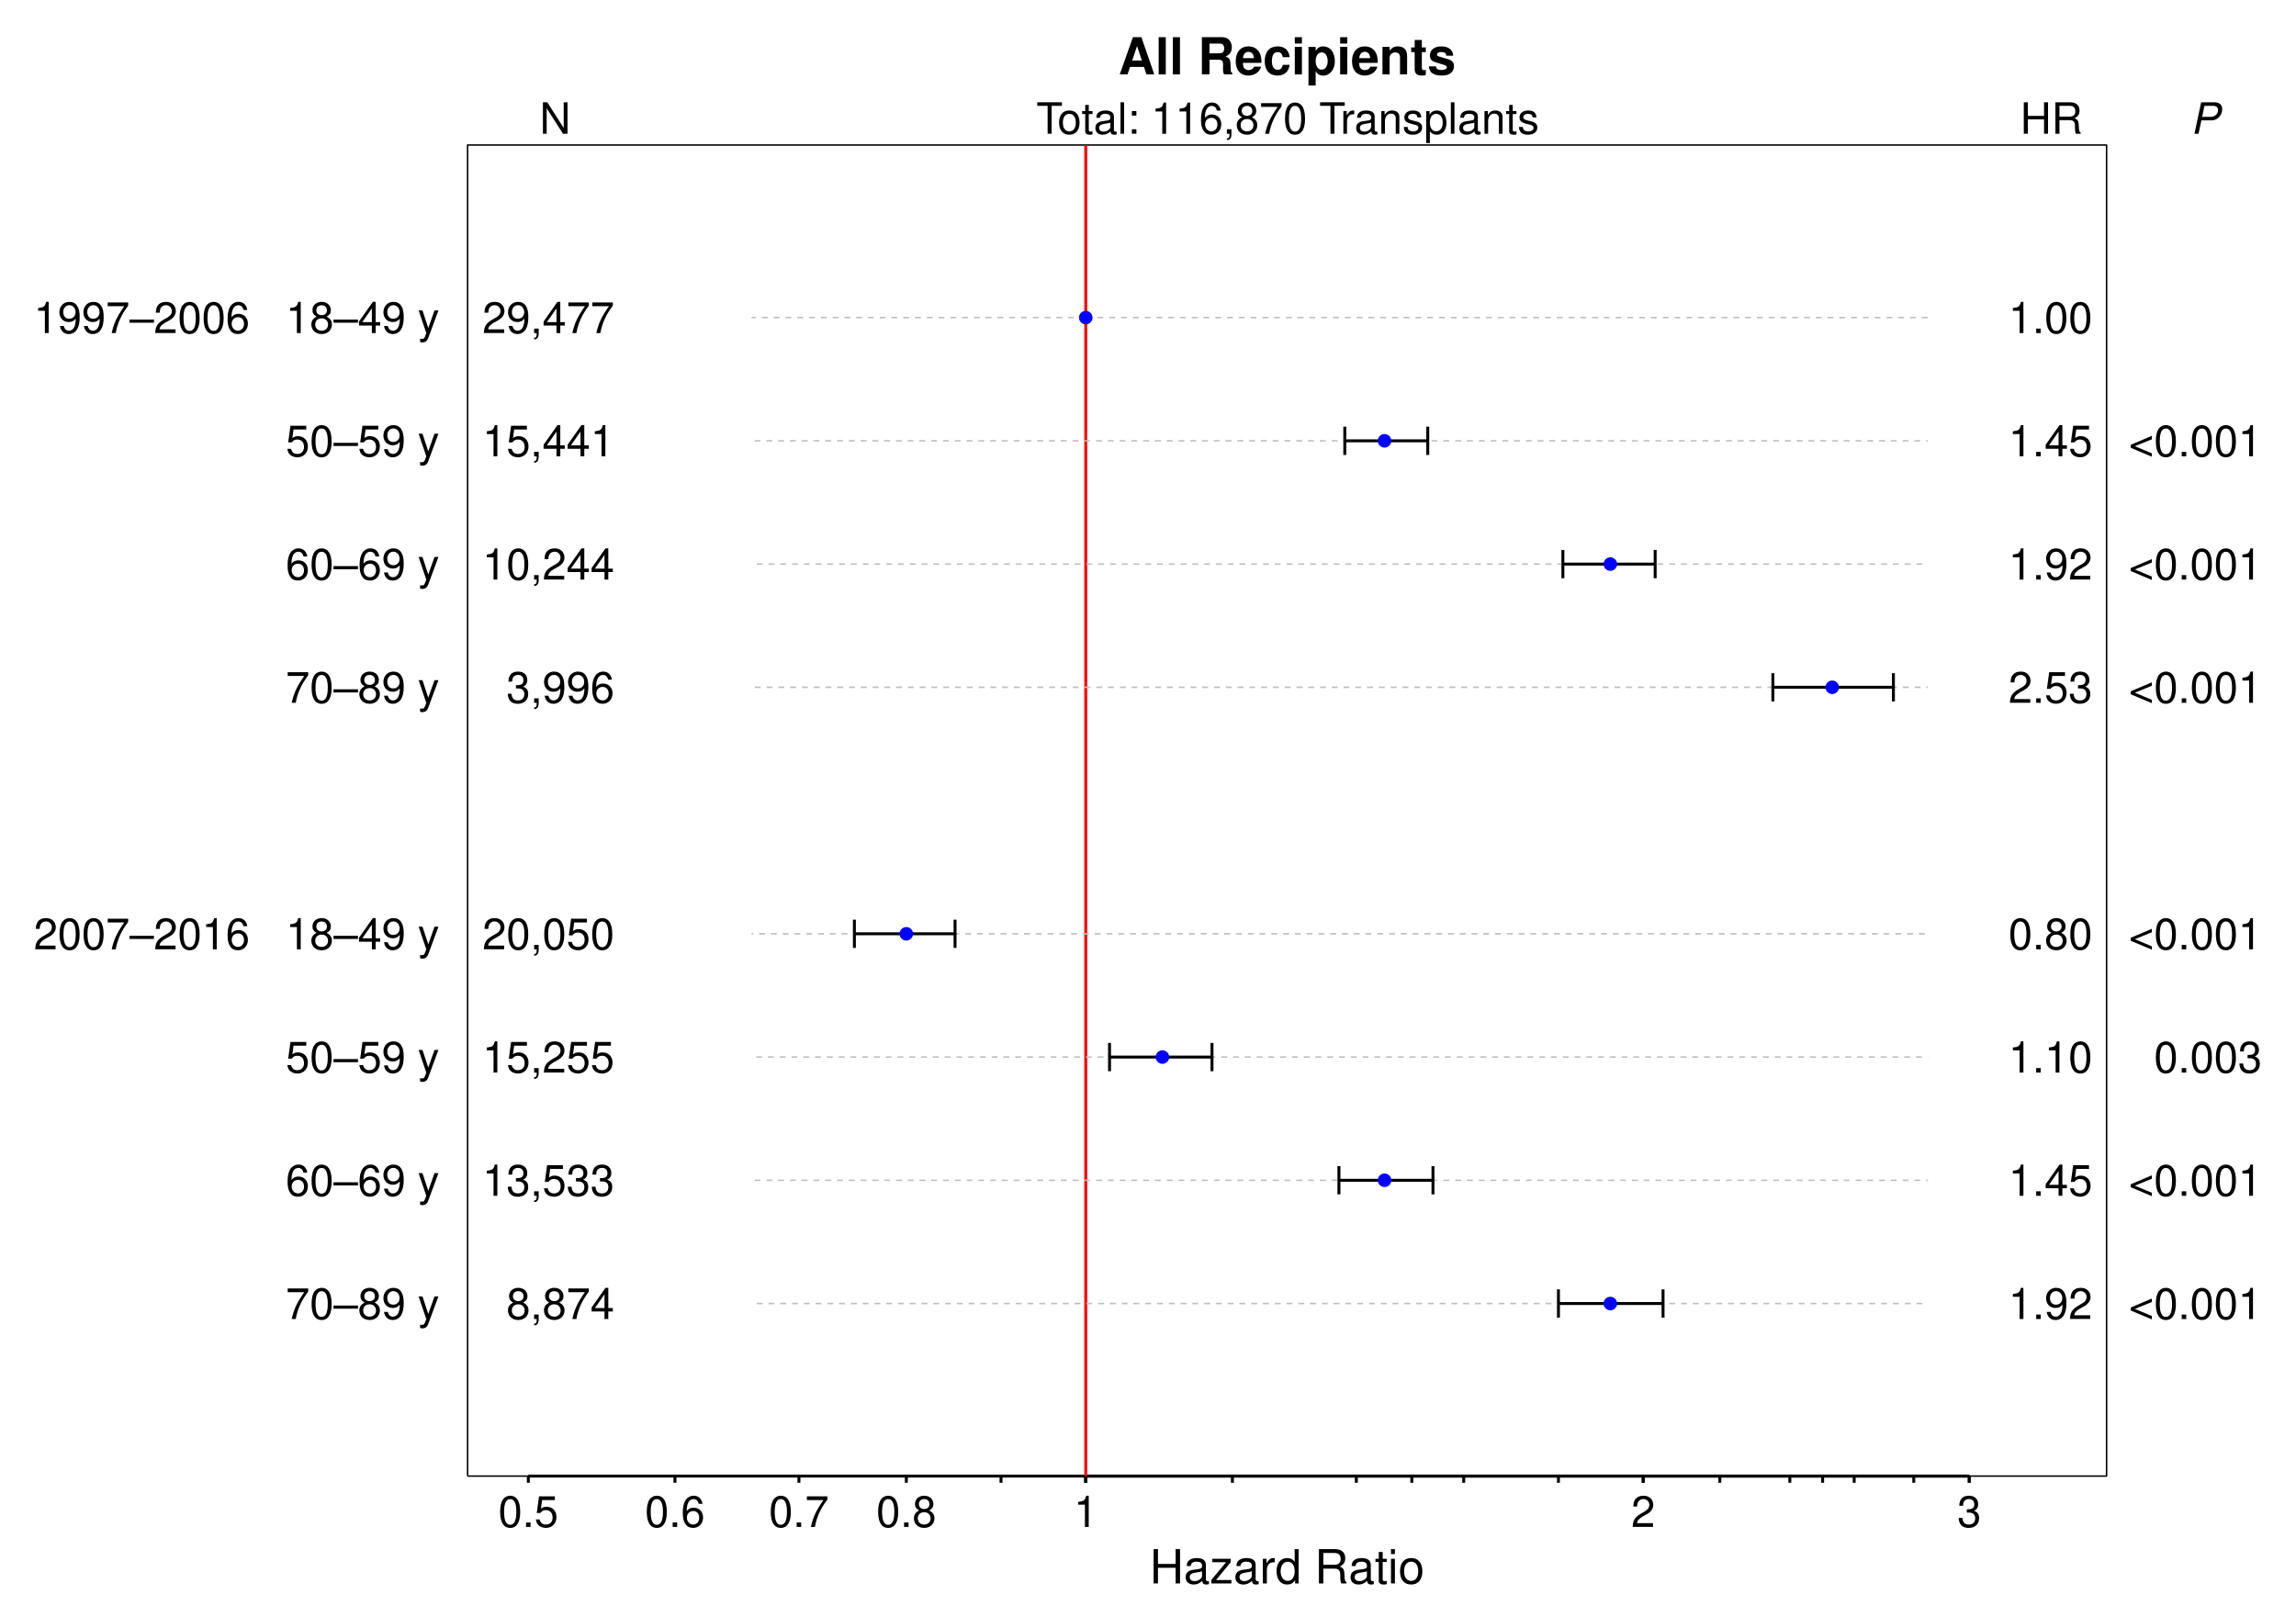 <?xml version="1.0" encoding="UTF-8"?>
<svg xmlns="http://www.w3.org/2000/svg" xmlns:xlink="http://www.w3.org/1999/xlink" width="585pt" height="412pt" viewBox="0 0 585 412" version="1.2">
<defs>
<g>
<symbol overflow="visible" id="glyph0-0">
<path style="stroke:none;" d=""/>
</symbol>
<symbol overflow="visible" id="glyph0-1">
<path style="stroke:none;" d="M 6.516 -1.906 L 7.141 0 L 9.141 0 L 5.859 -9.484 L 3.703 -9.484 L 0.344 0 L 2.328 0 L 2.969 -1.906 Z M 5.984 -3.531 L 3.516 -3.531 L 4.75 -7.234 Z M 5.984 -3.531 "/>
</symbol>
<symbol overflow="visible" id="glyph0-2">
<path style="stroke:none;" d="M 2.688 -9.484 L 0.875 -9.484 L 0.875 0 L 2.688 0 Z M 2.688 -9.484 "/>
</symbol>
<symbol overflow="visible" id="glyph0-3">
<path style="stroke:none;" d=""/>
</symbol>
<symbol overflow="visible" id="glyph0-4">
<path style="stroke:none;" d="M 2.984 -3.75 L 5.219 -3.75 C 6.078 -3.75 6.438 -3.422 6.438 -2.641 L 6.438 -2.25 C 6.422 -2 6.422 -1.766 6.422 -1.625 C 6.422 -0.734 6.469 -0.453 6.703 0 L 8.797 0 L 8.797 -0.344 C 8.5 -0.516 8.391 -0.719 8.391 -1.125 C 8.328 -3.922 8.281 -4.062 7.078 -4.578 C 8.141 -4.984 8.672 -5.766 8.672 -6.922 C 8.672 -7.672 8.406 -8.359 7.953 -8.828 C 7.531 -9.266 6.922 -9.484 6.125 -9.484 L 1.047 -9.484 L 1.047 0 L 2.984 0 Z M 2.984 -5.375 L 2.984 -7.859 L 5.344 -7.859 C 5.906 -7.859 6.125 -7.797 6.375 -7.609 C 6.609 -7.406 6.719 -7.078 6.719 -6.641 C 6.719 -6.188 6.609 -5.828 6.375 -5.625 C 6.156 -5.453 5.906 -5.375 5.344 -5.375 Z M 2.984 -5.375 "/>
</symbol>
<symbol overflow="visible" id="glyph0-5">
<path style="stroke:none;" d="M 6.812 -2.938 C 6.828 -3.094 6.828 -3.156 6.828 -3.25 C 6.828 -3.953 6.719 -4.609 6.547 -5.094 C 6.078 -6.375 4.953 -7.141 3.531 -7.141 C 1.516 -7.141 0.281 -5.688 0.281 -3.328 C 0.281 -1.078 1.516 0.297 3.5 0.297 C 5.062 0.297 6.344 -0.578 6.75 -1.969 L 4.953 -1.969 C 4.734 -1.422 4.219 -1.094 3.562 -1.094 C 3.047 -1.094 2.625 -1.312 2.359 -1.703 C 2.203 -1.969 2.125 -2.281 2.109 -2.938 Z M 2.125 -4.141 C 2.25 -5.219 2.703 -5.75 3.516 -5.75 C 4.344 -5.75 4.844 -5.188 4.922 -4.141 Z M 2.125 -4.141 "/>
</symbol>
<symbol overflow="visible" id="glyph0-6">
<path style="stroke:none;" d="M 6.781 -4.391 C 6.656 -6.109 5.531 -7.141 3.75 -7.141 C 1.656 -7.141 0.438 -5.766 0.438 -3.359 C 0.438 -1.047 1.656 0.297 3.734 0.297 C 5.438 0.297 6.609 -0.75 6.781 -2.438 L 5.047 -2.438 C 4.828 -1.516 4.453 -1.172 3.734 -1.172 C 2.812 -1.172 2.266 -1.984 2.266 -3.359 C 2.266 -4.047 2.391 -4.656 2.609 -5.062 C 2.828 -5.453 3.219 -5.672 3.75 -5.672 C 4.484 -5.672 4.844 -5.312 5.047 -4.391 Z M 6.781 -4.391 "/>
</symbol>
<symbol overflow="visible" id="glyph0-7">
<path style="stroke:none;" d="M 2.688 -7.016 L 0.875 -7.016 L 0.875 0 L 2.688 0 Z M 2.688 -9.484 L 0.875 -9.484 L 0.875 -7.859 L 2.688 -7.859 Z M 2.688 -9.484 "/>
</symbol>
<symbol overflow="visible" id="glyph0-8">
<path style="stroke:none;" d="M 2.578 -7.016 L 0.75 -7.016 L 0.75 2.828 L 2.578 2.828 L 2.578 -0.828 C 3.016 -0.047 3.641 0.312 4.531 0.312 C 6.219 0.312 7.469 -1.281 7.469 -3.406 C 7.469 -4.391 7.172 -5.375 6.703 -6.031 C 6.234 -6.688 5.375 -7.141 4.531 -7.141 C 3.641 -7.141 3.016 -6.766 2.578 -5.984 Z M 4.109 -5.609 C 5.031 -5.609 5.641 -4.734 5.641 -3.375 C 5.641 -2.094 5.016 -1.203 4.109 -1.203 C 3.188 -1.203 2.578 -2.094 2.578 -3.406 C 2.578 -4.734 3.188 -5.609 4.109 -5.609 Z M 4.109 -5.609 "/>
</symbol>
<symbol overflow="visible" id="glyph0-9">
<path style="stroke:none;" d="M 0.812 -7.016 L 0.812 0 L 2.641 0 L 2.641 -4.219 C 2.641 -5.047 3.219 -5.594 4.109 -5.594 C 4.891 -5.594 5.281 -5.156 5.281 -4.328 L 5.281 0 L 7.094 0 L 7.094 -4.703 C 7.094 -6.266 6.25 -7.141 4.75 -7.141 C 3.797 -7.141 3.156 -6.797 2.641 -6 L 2.641 -7.016 Z M 0.812 -7.016 "/>
</symbol>
<symbol overflow="visible" id="glyph0-10">
<path style="stroke:none;" d="M 3.906 -6.875 L 2.906 -6.875 L 2.906 -8.766 L 1.078 -8.766 L 1.078 -6.875 L 0.188 -6.875 L 0.188 -5.672 L 1.078 -5.672 L 1.078 -1.359 C 1.078 -0.25 1.656 0.297 2.859 0.297 C 3.281 0.297 3.578 0.266 3.906 0.156 L 3.906 -1.125 C 3.734 -1.094 3.641 -1.078 3.5 -1.078 C 3.016 -1.078 2.906 -1.219 2.906 -1.844 L 2.906 -5.672 L 3.906 -5.672 Z M 3.906 -6.875 "/>
</symbol>
<symbol overflow="visible" id="glyph0-11">
<path style="stroke:none;" d="M 6.562 -4.766 C 6.531 -6.234 5.391 -7.141 3.516 -7.141 C 1.734 -7.141 0.625 -6.234 0.625 -4.797 C 0.625 -4.328 0.766 -3.922 1.016 -3.656 C 1.266 -3.406 1.484 -3.281 2.156 -3.062 L 4.328 -2.391 C 4.781 -2.25 4.938 -2.109 4.938 -1.812 C 4.938 -1.391 4.438 -1.125 3.594 -1.125 C 3.109 -1.125 2.75 -1.203 2.516 -1.375 C 2.312 -1.516 2.234 -1.656 2.156 -2.047 L 0.375 -2.047 C 0.422 -0.5 1.562 0.297 3.688 0.297 C 4.672 0.297 5.406 0.094 5.922 -0.328 C 6.453 -0.734 6.766 -1.391 6.766 -2.078 C 6.766 -2.984 6.312 -3.578 5.375 -3.844 L 3.078 -4.516 C 2.578 -4.672 2.438 -4.766 2.438 -5.062 C 2.438 -5.453 2.859 -5.703 3.5 -5.703 C 4.375 -5.703 4.797 -5.391 4.812 -4.766 Z M 6.562 -4.766 "/>
</symbol>
<symbol overflow="visible" id="glyph1-0">
<path style="stroke:none;" d=""/>
</symbol>
<symbol overflow="visible" id="glyph1-1">
<path style="stroke:none;" d=""/>
</symbol>
<symbol overflow="visible" id="glyph1-2">
<path style="stroke:none;" d="M 7.109 -8.016 L 6.141 -8.016 L 6.141 -1.469 L 1.953 -8.016 L 0.844 -8.016 L 0.844 0 L 1.797 0 L 1.797 -6.5 L 5.953 0 L 7.109 0 Z M 7.109 -8.016 "/>
</symbol>
<symbol overflow="visible" id="glyph1-3">
<path style="stroke:none;" d="M 3.891 -7.109 L 6.516 -7.109 L 6.516 -8.016 L 0.234 -8.016 L 0.234 -7.109 L 2.875 -7.109 L 2.875 0 L 3.891 0 Z M 3.891 -7.109 "/>
</symbol>
<symbol overflow="visible" id="glyph1-4">
<path style="stroke:none;" d="M 2.984 -5.922 C 1.359 -5.922 0.391 -4.781 0.391 -2.844 C 0.391 -0.891 1.359 0.25 3 0.25 C 4.625 0.25 5.609 -0.906 5.609 -2.797 C 5.609 -4.797 4.656 -5.922 2.984 -5.922 Z M 3 -5.078 C 4.031 -5.078 4.656 -4.234 4.656 -2.812 C 4.656 -1.438 4.016 -0.594 3 -0.594 C 1.984 -0.594 1.359 -1.438 1.359 -2.844 C 1.359 -4.234 1.984 -5.078 3 -5.078 Z M 3 -5.078 "/>
</symbol>
<symbol overflow="visible" id="glyph1-5">
<path style="stroke:none;" d="M 2.797 -5.766 L 1.844 -5.766 L 1.844 -7.344 L 0.938 -7.344 L 0.938 -5.766 L 0.156 -5.766 L 0.156 -5.016 L 0.938 -5.016 L 0.938 -0.656 C 0.938 -0.062 1.328 0.25 2.047 0.25 C 2.281 0.25 2.484 0.234 2.797 0.172 L 2.797 -0.594 C 2.656 -0.562 2.547 -0.547 2.359 -0.547 C 1.953 -0.547 1.844 -0.656 1.844 -1.062 L 1.844 -5.016 L 2.797 -5.016 Z M 2.797 -5.766 "/>
</symbol>
<symbol overflow="visible" id="glyph1-6">
<path style="stroke:none;" d="M 5.891 -0.531 C 5.781 -0.516 5.734 -0.516 5.688 -0.516 C 5.375 -0.516 5.188 -0.688 5.188 -0.969 L 5.188 -4.359 C 5.188 -5.375 4.438 -5.922 3.031 -5.922 C 2.172 -5.922 1.5 -5.688 1.109 -5.266 C 0.844 -4.969 0.734 -4.625 0.719 -4.062 L 1.641 -4.062 C 1.719 -4.766 2.141 -5.078 2.984 -5.078 C 3.828 -5.078 4.281 -4.781 4.281 -4.219 L 4.281 -3.984 C 4.266 -3.594 4.062 -3.438 3.328 -3.344 C 2.031 -3.172 1.828 -3.141 1.469 -2.984 C 0.797 -2.703 0.469 -2.203 0.469 -1.453 C 0.469 -0.406 1.188 0.25 2.359 0.25 C 3.078 0.25 3.656 0 4.312 -0.594 C 4.375 0 4.656 0.25 5.266 0.25 C 5.453 0.25 5.578 0.234 5.891 0.156 Z M 4.281 -1.812 C 4.281 -1.5 4.188 -1.312 3.922 -1.062 C 3.547 -0.719 3.094 -0.547 2.547 -0.547 C 1.844 -0.547 1.422 -0.891 1.422 -1.469 C 1.422 -2.078 1.812 -2.391 2.812 -2.531 C 3.781 -2.656 3.969 -2.703 4.281 -2.844 Z M 4.281 -1.812 "/>
</symbol>
<symbol overflow="visible" id="glyph1-7">
<path style="stroke:none;" d="M 1.672 -8.016 L 0.75 -8.016 L 0.75 0 L 1.672 0 Z M 1.672 -8.016 "/>
</symbol>
<symbol overflow="visible" id="glyph1-8">
<path style="stroke:none;" d="M 2.359 -1.141 L 1.203 -1.141 L 1.203 0 L 2.359 0 Z M 2.359 -5.766 L 1.203 -5.766 L 1.203 -4.625 L 2.359 -4.625 Z M 2.359 -5.766 "/>
</symbol>
<symbol overflow="visible" id="glyph1-9">
<path style="stroke:none;" d="M 2.844 -5.672 L 2.844 0 L 3.812 0 L 3.812 -7.953 L 3.172 -7.953 C 2.844 -6.734 2.625 -6.562 1.125 -6.375 L 1.125 -5.672 Z M 2.844 -5.672 "/>
</symbol>
<symbol overflow="visible" id="glyph1-10">
<path style="stroke:none;" d="M 5.484 -5.891 C 5.297 -7.188 4.453 -7.953 3.266 -7.953 C 2.406 -7.953 1.641 -7.531 1.172 -6.812 C 0.688 -6.031 0.469 -5.078 0.469 -3.625 C 0.469 -2.281 0.656 -1.438 1.141 -0.734 C 1.547 -0.094 2.234 0.25 3.094 0.25 C 4.578 0.25 5.641 -0.859 5.641 -2.406 C 5.641 -3.875 4.656 -4.906 3.25 -4.906 C 2.484 -4.906 1.875 -4.625 1.469 -4.031 C 1.469 -6 2.094 -7.094 3.203 -7.094 C 3.891 -7.094 4.359 -6.656 4.516 -5.891 Z M 3.141 -4.047 C 4.062 -4.047 4.656 -3.391 4.656 -2.328 C 4.656 -1.328 4 -0.609 3.109 -0.609 C 2.203 -0.609 1.516 -1.359 1.516 -2.375 C 1.516 -3.359 2.172 -4.047 3.141 -4.047 Z M 3.141 -4.047 "/>
</symbol>
<symbol overflow="visible" id="glyph1-11">
<path style="stroke:none;" d="M 0.953 -1.141 L 0.953 0 L 1.609 0 L 1.609 0.203 C 1.609 0.953 1.469 1.172 0.953 1.203 L 0.953 1.609 C 1.688 1.641 2.109 1.109 2.109 0.172 L 2.109 -1.141 Z M 0.953 -1.141 "/>
</symbol>
<symbol overflow="visible" id="glyph1-12">
<path style="stroke:none;" d="M 4.297 -4.188 C 5.109 -4.688 5.375 -5.078 5.375 -5.828 C 5.375 -7.078 4.406 -7.953 3.031 -7.953 C 1.656 -7.953 0.688 -7.078 0.688 -5.844 C 0.688 -5.078 0.938 -4.703 1.734 -4.188 C 0.844 -3.734 0.406 -3.094 0.406 -2.219 C 0.406 -0.766 1.469 0.25 3.031 0.25 C 4.562 0.25 5.641 -0.766 5.641 -2.219 C 5.641 -3.094 5.203 -3.734 4.297 -4.188 Z M 3.031 -7.094 C 3.844 -7.094 4.375 -6.594 4.375 -5.812 C 4.375 -5.062 3.844 -4.562 3.031 -4.562 C 2.203 -4.562 1.672 -5.062 1.672 -5.828 C 1.672 -6.594 2.203 -7.094 3.031 -7.094 Z M 3.031 -3.75 C 4 -3.75 4.656 -3.109 4.656 -2.188 C 4.656 -1.234 4 -0.609 3 -0.609 C 2.062 -0.609 1.391 -1.25 1.391 -2.172 C 1.391 -3.125 2.047 -3.75 3.031 -3.75 Z M 3.031 -3.75 "/>
</symbol>
<symbol overflow="visible" id="glyph1-13">
<path style="stroke:none;" d="M 5.719 -7.797 L 0.5 -7.797 L 0.5 -6.844 L 4.719 -6.844 C 2.859 -4.188 2.094 -2.562 1.516 0 L 2.547 0 C 2.984 -2.5 3.953 -4.641 5.719 -6.984 Z M 5.719 -7.797 "/>
</symbol>
<symbol overflow="visible" id="glyph1-14">
<path style="stroke:none;" d="M 3.031 -7.953 C 2.297 -7.953 1.641 -7.625 1.234 -7.078 C 0.719 -6.375 0.469 -5.328 0.469 -3.844 C 0.469 -1.172 1.359 0.25 3.031 0.25 C 4.672 0.25 5.578 -1.172 5.578 -3.781 C 5.578 -5.328 5.328 -6.359 4.812 -7.078 C 4.406 -7.641 3.766 -7.953 3.031 -7.953 Z M 3.031 -7.094 C 4.062 -7.094 4.594 -6.031 4.594 -3.875 C 4.594 -1.609 4.078 -0.547 3 -0.547 C 1.984 -0.547 1.469 -1.656 1.469 -3.844 C 1.469 -6.031 1.984 -7.094 3.031 -7.094 Z M 3.031 -7.094 "/>
</symbol>
<symbol overflow="visible" id="glyph1-15">
<path style="stroke:none;" d="M 0.766 -5.766 L 0.766 0 L 1.688 0 L 1.688 -2.984 C 1.688 -4.375 2.266 -5 3.531 -4.969 L 3.531 -5.891 C 3.375 -5.922 3.281 -5.922 3.172 -5.922 C 2.578 -5.922 2.141 -5.578 1.609 -4.719 L 1.609 -5.766 Z M 0.766 -5.766 "/>
</symbol>
<symbol overflow="visible" id="glyph1-16">
<path style="stroke:none;" d="M 0.766 -5.766 L 0.766 0 L 1.688 0 L 1.688 -3.172 C 1.688 -4.359 2.312 -5.125 3.25 -5.125 C 3.984 -5.125 4.438 -4.688 4.438 -4 L 4.438 0 L 5.359 0 L 5.359 -4.359 C 5.359 -5.312 4.641 -5.922 3.531 -5.922 C 2.672 -5.922 2.125 -5.594 1.609 -4.797 L 1.609 -5.766 Z M 0.766 -5.766 "/>
</symbol>
<symbol overflow="visible" id="glyph1-17">
<path style="stroke:none;" d="M 4.812 -4.156 C 4.812 -5.297 4.062 -5.922 2.734 -5.922 C 1.391 -5.922 0.516 -5.234 0.516 -4.172 C 0.516 -3.266 0.984 -2.844 2.344 -2.516 L 3.203 -2.297 C 3.844 -2.141 4.094 -1.906 4.094 -1.5 C 4.094 -0.953 3.547 -0.594 2.75 -0.594 C 2.25 -0.594 1.844 -0.734 1.609 -0.984 C 1.469 -1.141 1.391 -1.312 1.344 -1.719 L 0.375 -1.719 C 0.422 -0.391 1.172 0.25 2.672 0.25 C 4.125 0.25 5.047 -0.469 5.047 -1.578 C 5.047 -2.438 4.562 -2.906 3.422 -3.172 L 2.547 -3.391 C 1.797 -3.562 1.469 -3.812 1.469 -4.219 C 1.469 -4.75 1.953 -5.078 2.688 -5.078 C 3.438 -5.078 3.828 -4.766 3.844 -4.156 Z M 4.812 -4.156 "/>
</symbol>
<symbol overflow="visible" id="glyph1-18">
<path style="stroke:none;" d="M 0.594 2.391 L 1.516 2.391 L 1.516 -0.609 C 2 -0.016 2.547 0.25 3.281 0.25 C 4.781 0.25 5.75 -0.953 5.75 -2.781 C 5.75 -4.719 4.812 -5.922 3.281 -5.922 C 2.5 -5.922 1.875 -5.578 1.438 -4.891 L 1.438 -5.766 L 0.594 -5.766 Z M 3.125 -5.078 C 4.141 -5.078 4.797 -4.188 4.797 -2.812 C 4.797 -1.5 4.125 -0.609 3.125 -0.609 C 2.141 -0.609 1.516 -1.484 1.516 -2.844 C 1.516 -4.188 2.141 -5.078 3.125 -5.078 Z M 3.125 -5.078 "/>
</symbol>
<symbol overflow="visible" id="glyph1-19">
<path style="stroke:none;" d="M 6.062 -3.656 L 6.062 0 L 7.078 0 L 7.078 -8.016 L 6.062 -8.016 L 6.062 -4.547 L 1.938 -4.547 L 1.938 -8.016 L 0.906 -8.016 L 0.906 0 L 1.938 0 L 1.938 -3.656 Z M 6.062 -3.656 "/>
</symbol>
<symbol overflow="visible" id="glyph1-20">
<path style="stroke:none;" d="M 2.047 -3.453 L 4.688 -3.453 C 5.594 -3.453 6 -3.016 6 -2.031 L 6 -1.312 C 6 -0.812 6.078 -0.328 6.219 0 L 7.469 0 L 7.469 -0.25 C 7.078 -0.516 7 -0.797 6.984 -1.875 C 6.969 -3.188 6.766 -3.594 5.891 -3.953 C 6.797 -4.406 7.156 -4.953 7.156 -5.875 C 7.156 -7.266 6.297 -8.016 4.719 -8.016 L 1.016 -8.016 L 1.016 0 L 2.047 0 Z M 2.047 -4.359 L 2.047 -7.109 L 4.516 -7.109 C 5.094 -7.109 5.422 -7.031 5.672 -6.812 C 5.953 -6.578 6.094 -6.219 6.094 -5.734 C 6.094 -4.781 5.609 -4.359 4.516 -4.359 Z M 2.047 -4.359 "/>
</symbol>
<symbol overflow="visible" id="glyph1-21">
<path style="stroke:none;" d="M 6.172 -3.438 L -0.062 -3.438 L -0.062 -2.641 L 6.172 -2.641 Z M 6.172 -3.438 "/>
</symbol>
<symbol overflow="visible" id="glyph1-22">
<path style="stroke:none;" d="M 0.578 -1.812 C 0.766 -0.516 1.609 0.25 2.797 0.25 C 3.656 0.25 4.438 -0.172 4.891 -0.875 C 5.375 -1.656 5.594 -2.625 5.594 -4.062 C 5.594 -5.406 5.406 -6.266 4.938 -6.969 C 4.516 -7.609 3.828 -7.953 2.969 -7.953 C 1.484 -7.953 0.422 -6.844 0.422 -5.297 C 0.422 -3.844 1.406 -2.812 2.812 -2.812 C 3.547 -2.812 4.109 -3.062 4.594 -3.672 C 4.594 -1.688 3.969 -0.609 2.859 -0.609 C 2.172 -0.609 1.703 -1.047 1.547 -1.812 Z M 2.953 -7.109 C 3.859 -7.109 4.547 -6.344 4.547 -5.328 C 4.547 -4.344 3.891 -3.656 2.922 -3.656 C 1.984 -3.656 1.406 -4.328 1.406 -5.375 C 1.406 -6.375 2.062 -7.109 2.953 -7.109 Z M 2.953 -7.109 "/>
</symbol>
<symbol overflow="visible" id="glyph1-23">
<path style="stroke:none;" d="M 4.266 -5.766 L 2.672 -1.281 L 1.203 -5.766 L 0.219 -5.766 L 2.172 0.016 L 1.812 0.938 C 1.656 1.344 1.469 1.5 1.078 1.5 C 0.922 1.5 0.797 1.469 0.594 1.438 L 0.594 2.25 C 0.781 2.359 0.969 2.391 1.203 2.391 C 1.5 2.391 1.828 2.297 2.062 2.125 C 2.359 1.906 2.516 1.672 2.688 1.203 L 5.266 -5.766 Z M 4.266 -5.766 "/>
</symbol>
<symbol overflow="visible" id="glyph1-24">
<path style="stroke:none;" d="M 5.234 -7.797 L 1.203 -7.797 L 0.625 -3.547 L 1.516 -3.547 C 1.969 -4.094 2.344 -4.281 2.953 -4.281 C 4 -4.281 4.656 -3.562 4.656 -2.406 C 4.656 -1.281 4 -0.609 2.953 -0.609 C 2.094 -0.609 1.578 -1.031 1.359 -1.906 L 0.391 -1.906 C 0.516 -1.281 0.625 -0.969 0.859 -0.688 C 1.297 -0.094 2.094 0.25 2.969 0.25 C 4.547 0.25 5.641 -0.891 5.641 -2.547 C 5.641 -4.078 4.625 -5.141 3.125 -5.141 C 2.578 -5.141 2.141 -5 1.688 -4.656 L 1.984 -6.844 L 5.234 -6.844 Z M 5.234 -7.797 "/>
</symbol>
<symbol overflow="visible" id="glyph1-25">
<path style="stroke:none;" d="M 5.562 -0.953 L 1.469 -0.953 C 1.562 -1.609 1.906 -2.031 2.875 -2.625 L 3.969 -3.234 C 5.062 -3.844 5.625 -4.656 5.625 -5.625 C 5.625 -6.297 5.359 -6.906 4.891 -7.344 C 4.438 -7.75 3.859 -7.953 3.125 -7.953 C 2.141 -7.953 1.391 -7.594 0.969 -6.922 C 0.688 -6.5 0.578 -6 0.547 -5.203 L 1.516 -5.203 C 1.547 -5.734 1.609 -6.062 1.75 -6.328 C 2 -6.812 2.516 -7.109 3.094 -7.109 C 3.969 -7.109 4.625 -6.469 4.625 -5.609 C 4.625 -4.969 4.266 -4.422 3.578 -4.031 L 2.562 -3.438 C 0.938 -2.5 0.469 -1.75 0.375 -0.016 L 5.562 -0.016 Z M 5.562 -0.953 "/>
</symbol>
<symbol overflow="visible" id="glyph1-26">
<path style="stroke:none;" d="M 3.594 -1.922 L 3.594 0 L 4.562 0 L 4.562 -1.922 L 5.719 -1.922 L 5.719 -2.797 L 4.562 -2.797 L 4.562 -7.953 L 3.844 -7.953 L 0.312 -2.953 L 0.312 -1.922 Z M 3.594 -2.797 L 1.156 -2.797 L 3.594 -6.297 Z M 3.594 -2.797 "/>
</symbol>
<symbol overflow="visible" id="glyph1-27">
<path style="stroke:none;" d="M 2.438 -3.656 L 2.953 -3.656 C 4.016 -3.656 4.578 -3.172 4.578 -2.219 C 4.578 -1.203 3.969 -0.609 2.969 -0.609 C 1.906 -0.609 1.391 -1.141 1.312 -2.312 L 0.359 -2.312 C 0.391 -1.672 0.5 -1.25 0.688 -0.906 C 1.094 -0.125 1.859 0.25 2.922 0.25 C 4.531 0.25 5.562 -0.719 5.562 -2.219 C 5.562 -3.234 5.188 -3.781 4.25 -4.109 C 4.969 -4.406 5.328 -4.969 5.328 -5.766 C 5.328 -7.125 4.438 -7.953 2.953 -7.953 C 1.391 -7.953 0.547 -7.078 0.516 -5.391 L 1.484 -5.391 C 1.5 -5.875 1.547 -6.156 1.656 -6.391 C 1.875 -6.844 2.359 -7.109 2.969 -7.109 C 3.828 -7.109 4.344 -6.594 4.344 -5.734 C 4.344 -5.172 4.141 -4.828 3.719 -4.641 C 3.453 -4.531 3.109 -4.484 2.438 -4.484 Z M 2.438 -3.656 "/>
</symbol>
<symbol overflow="visible" id="glyph1-28">
<path style="stroke:none;" d="M 2.094 -1.141 L 0.953 -1.141 L 0.953 0 L 2.094 0 Z M 2.094 -1.141 "/>
</symbol>
<symbol overflow="visible" id="glyph1-29">
<path style="stroke:none;" d="M 0.5 -2.172 L 5.875 0.094 L 5.875 -0.766 L 1.547 -2.578 L 5.875 -4.344 L 5.875 -5.219 L 0.5 -2.938 Z M 0.5 -2.172 "/>
</symbol>
<symbol overflow="visible" id="glyph2-0">
<path style="stroke:none;" d=""/>
</symbol>
<symbol overflow="visible" id="glyph2-1">
<path style="stroke:none;" d="M 2.766 -3.406 L 5.266 -3.406 C 5.969 -3.406 6.484 -3.578 6.969 -3.969 C 7.672 -4.516 8.062 -5.359 8.062 -6.25 C 8.062 -7.406 7.375 -8.016 6.031 -8.016 L 2.703 -8.016 L 1 0 L 2.031 0 Z M 2.953 -4.297 L 3.547 -7.109 L 5.688 -7.109 C 6.547 -7.109 7 -6.75 7 -6.047 C 7 -5.656 6.891 -5.297 6.625 -4.969 C 6.266 -4.516 5.781 -4.297 5.078 -4.297 Z M 2.953 -4.297 "/>
</symbol>
<symbol overflow="visible" id="glyph3-0">
<path style="stroke:none;" d=""/>
</symbol>
<symbol overflow="visible" id="glyph3-1">
<path style="stroke:none;" d="M 6.609 -3.984 L 6.609 0 L 7.734 0 L 7.734 -8.75 L 6.609 -8.75 L 6.609 -4.969 L 2.109 -4.969 L 2.109 -8.75 L 1 -8.75 L 1 0 L 2.109 0 L 2.109 -3.984 Z M 6.609 -3.984 "/>
</symbol>
<symbol overflow="visible" id="glyph3-2">
<path style="stroke:none;" d="M 6.422 -0.594 C 6.312 -0.562 6.266 -0.562 6.203 -0.562 C 5.859 -0.562 5.656 -0.75 5.656 -1.062 L 5.656 -4.75 C 5.656 -5.875 4.844 -6.469 3.297 -6.469 C 2.375 -6.469 1.641 -6.203 1.219 -5.734 C 0.922 -5.406 0.797 -5.047 0.781 -4.422 L 1.781 -4.422 C 1.875 -5.203 2.328 -5.547 3.266 -5.547 C 4.172 -5.547 4.672 -5.203 4.672 -4.609 L 4.672 -4.344 C 4.656 -3.906 4.438 -3.75 3.625 -3.641 C 2.203 -3.469 1.984 -3.422 1.609 -3.266 C 0.875 -2.953 0.5 -2.406 0.5 -1.578 C 0.5 -0.438 1.297 0.281 2.562 0.281 C 3.359 0.281 4 0 4.703 -0.641 C 4.781 0 5.094 0.281 5.734 0.281 C 5.953 0.281 6.078 0.25 6.422 0.172 Z M 4.672 -1.984 C 4.672 -1.641 4.578 -1.438 4.266 -1.156 C 3.859 -0.797 3.375 -0.594 2.781 -0.594 C 2 -0.594 1.547 -0.969 1.547 -1.609 C 1.547 -2.266 1.984 -2.609 3.062 -2.766 C 4.125 -2.906 4.328 -2.953 4.672 -3.109 Z M 4.672 -1.984 "/>
</symbol>
<symbol overflow="visible" id="glyph3-3">
<path style="stroke:none;" d="M 5.312 -6.281 L 0.625 -6.281 L 0.625 -5.406 L 4.125 -5.406 L 0.375 -0.906 L 0.375 0 L 5.484 0 L 5.484 -0.875 L 1.578 -0.875 L 5.312 -5.406 Z M 5.312 -6.281 "/>
</symbol>
<symbol overflow="visible" id="glyph3-4">
<path style="stroke:none;" d="M 0.828 -6.281 L 0.828 0 L 1.844 0 L 1.844 -3.266 C 1.844 -4.781 2.469 -5.453 3.859 -5.406 L 3.859 -6.438 C 3.688 -6.453 3.594 -6.469 3.469 -6.469 C 2.812 -6.469 2.328 -6.078 1.75 -5.141 L 1.75 -6.281 Z M 0.828 -6.281 "/>
</symbol>
<symbol overflow="visible" id="glyph3-5">
<path style="stroke:none;" d="M 5.938 -8.75 L 4.938 -8.75 L 4.938 -5.5 C 4.531 -6.125 3.859 -6.469 3.016 -6.469 C 1.375 -6.469 0.312 -5.156 0.312 -3.156 C 0.312 -1.031 1.344 0.281 3.047 0.281 C 3.906 0.281 4.516 -0.047 5.047 -0.828 L 5.047 0 L 5.938 0 Z M 3.188 -5.531 C 4.266 -5.531 4.938 -4.578 4.938 -3.078 C 4.938 -1.625 4.25 -0.656 3.188 -0.656 C 2.094 -0.656 1.359 -1.625 1.359 -3.094 C 1.359 -4.562 2.094 -5.531 3.188 -5.531 Z M 3.188 -5.531 "/>
</symbol>
<symbol overflow="visible" id="glyph3-6">
<path style="stroke:none;" d=""/>
</symbol>
<symbol overflow="visible" id="glyph3-7">
<path style="stroke:none;" d="M 2.234 -3.766 L 5.109 -3.766 C 6.109 -3.766 6.547 -3.281 6.547 -2.203 L 6.547 -1.422 C 6.547 -0.891 6.641 -0.359 6.797 0 L 8.141 0 L 8.141 -0.281 C 7.734 -0.562 7.641 -0.875 7.625 -2.047 C 7.609 -3.484 7.375 -3.906 6.438 -4.312 C 7.422 -4.812 7.812 -5.406 7.812 -6.406 C 7.812 -7.922 6.875 -8.75 5.141 -8.75 L 1.109 -8.75 L 1.109 0 L 2.234 0 Z M 2.234 -4.75 L 2.234 -7.766 L 4.938 -7.766 C 5.562 -7.766 5.922 -7.672 6.188 -7.422 C 6.484 -7.172 6.641 -6.781 6.641 -6.266 C 6.641 -5.219 6.125 -4.75 4.938 -4.75 Z M 2.234 -4.75 "/>
</symbol>
<symbol overflow="visible" id="glyph3-8">
<path style="stroke:none;" d="M 3.047 -6.281 L 2.016 -6.281 L 2.016 -8.016 L 1.016 -8.016 L 1.016 -6.281 L 0.172 -6.281 L 0.172 -5.469 L 1.016 -5.469 L 1.016 -0.719 C 1.016 -0.078 1.453 0.281 2.234 0.281 C 2.5 0.281 2.719 0.25 3.047 0.188 L 3.047 -0.641 C 2.906 -0.609 2.766 -0.594 2.562 -0.594 C 2.141 -0.594 2.016 -0.719 2.016 -1.156 L 2.016 -5.469 L 3.047 -5.469 Z M 3.047 -6.281 "/>
</symbol>
<symbol overflow="visible" id="glyph3-9">
<path style="stroke:none;" d="M 1.797 -6.281 L 0.797 -6.281 L 0.797 0 L 1.797 0 Z M 1.797 -8.75 L 0.797 -8.75 L 0.797 -7.484 L 1.797 -7.484 Z M 1.797 -8.75 "/>
</symbol>
<symbol overflow="visible" id="glyph3-10">
<path style="stroke:none;" d="M 3.266 -6.469 C 1.484 -6.469 0.438 -5.203 0.438 -3.094 C 0.438 -0.969 1.484 0.281 3.281 0.281 C 5.047 0.281 6.125 -0.984 6.125 -3.047 C 6.125 -5.234 5.094 -6.469 3.266 -6.469 Z M 3.281 -5.547 C 4.406 -5.547 5.078 -4.625 5.078 -3.062 C 5.078 -1.578 4.375 -0.641 3.281 -0.641 C 2.156 -0.641 1.469 -1.578 1.469 -3.094 C 1.469 -4.625 2.156 -5.547 3.281 -5.547 Z M 3.281 -5.547 "/>
</symbol>
</g>
<clipPath id="clip1">
  <path d="M 276 36.961 L 278 36.961 L 278 376.16 L 276 376.16 Z M 276 36.961 "/>
</clipPath>
</defs>
<g id="surface1">
<g style="fill:rgb(0%,0%,0%);fill-opacity:1;">
  <use xlink:href="#glyph0-1" x="284.957" y="18.96"/>
  <use xlink:href="#glyph0-2" x="294.343" y="18.96"/>
  <use xlink:href="#glyph0-2" x="297.957" y="18.96"/>
  <use xlink:href="#glyph0-3" x="301.571" y="18.96"/>
  <use xlink:href="#glyph0-4" x="305.185" y="18.96"/>
  <use xlink:href="#glyph0-5" x="314.571" y="18.96"/>
  <use xlink:href="#glyph0-6" x="321.799" y="18.96"/>
  <use xlink:href="#glyph0-7" x="329.027" y="18.96"/>
  <use xlink:href="#glyph0-8" x="332.641" y="18.96"/>
  <use xlink:href="#glyph0-7" x="340.584" y="18.96"/>
  <use xlink:href="#glyph0-5" x="344.198" y="18.96"/>
  <use xlink:href="#glyph0-9" x="351.426" y="18.96"/>
  <use xlink:href="#glyph0-10" x="359.369" y="18.96"/>
  <use xlink:href="#glyph0-11" x="363.698" y="18.96"/>
</g>
<path style="fill:none;stroke-width:3.8;stroke-linecap:butt;stroke-linejoin:round;stroke:rgb(0%,0%,0%);stroke-opacity:1;stroke-miterlimit:10;" d="M 3761.602 1191.406 L 3761.602 5367.383 L 369.609 5367.383 L 369.609 1191.406 L 3761.602 1191.406 " transform="matrix(0,0.1,0.1,0,0,0)"/>
<g style="fill:rgb(0%,0%,0%);fill-opacity:1;">
  <use xlink:href="#glyph1-1" x="119.14" y="34.08"/>
  <use xlink:href="#glyph1-1" x="122.198" y="34.08"/>
  <use xlink:href="#glyph1-1" x="125.256" y="34.08"/>
  <use xlink:href="#glyph1-1" x="128.314" y="34.08"/>
  <use xlink:href="#glyph1-1" x="131.372" y="34.08"/>
  <use xlink:href="#glyph1-1" x="134.43" y="34.08"/>
  <use xlink:href="#glyph1-2" x="137.488" y="34.08"/>
</g>
<g style="fill:rgb(0%,0%,0%);fill-opacity:1;">
  <use xlink:href="#glyph1-3" x="264.051" y="34.08"/>
</g>
<g style="fill:rgb(0%,0%,0%);fill-opacity:1;">
  <use xlink:href="#glyph1-4" x="269.452" y="34.08"/>
  <use xlink:href="#glyph1-5" x="275.568" y="34.08"/>
  <use xlink:href="#glyph1-6" x="278.626" y="34.08"/>
  <use xlink:href="#glyph1-7" x="284.742" y="34.08"/>
  <use xlink:href="#glyph1-8" x="287.184" y="34.08"/>
  <use xlink:href="#glyph1-1" x="290.242" y="34.08"/>
  <use xlink:href="#glyph1-9" x="293.3" y="34.08"/>
  <use xlink:href="#glyph1-9" x="299.416" y="34.08"/>
  <use xlink:href="#glyph1-10" x="305.532" y="34.08"/>
  <use xlink:href="#glyph1-11" x="311.648" y="34.08"/>
  <use xlink:href="#glyph1-12" x="314.706" y="34.08"/>
  <use xlink:href="#glyph1-13" x="320.822" y="34.08"/>
  <use xlink:href="#glyph1-14" x="326.938" y="34.08"/>
  <use xlink:href="#glyph1-1" x="333.054" y="34.08"/>
  <use xlink:href="#glyph1-3" x="336.112" y="34.08"/>
</g>
<g style="fill:rgb(0%,0%,0%);fill-opacity:1;">
  <use xlink:href="#glyph1-15" x="341.513" y="34.08"/>
</g>
<g style="fill:rgb(0%,0%,0%);fill-opacity:1;">
  <use xlink:href="#glyph1-6" x="345.066" y="34.08"/>
  <use xlink:href="#glyph1-16" x="351.182" y="34.08"/>
  <use xlink:href="#glyph1-17" x="357.298" y="34.08"/>
  <use xlink:href="#glyph1-18" x="362.798" y="34.08"/>
  <use xlink:href="#glyph1-7" x="368.914" y="34.08"/>
  <use xlink:href="#glyph1-6" x="371.356" y="34.08"/>
  <use xlink:href="#glyph1-16" x="377.472" y="34.08"/>
  <use xlink:href="#glyph1-5" x="383.588" y="34.08"/>
  <use xlink:href="#glyph1-17" x="386.646" y="34.08"/>
</g>
<g style="fill:rgb(0%,0%,0%);fill-opacity:1;">
  <use xlink:href="#glyph1-19" x="514.741" y="34.08"/>
  <use xlink:href="#glyph1-20" x="522.683" y="34.08"/>
  <use xlink:href="#glyph1-1" x="530.625" y="34.08"/>
  <use xlink:href="#glyph1-1" x="533.683" y="34.08"/>
</g>
<g style="fill:rgb(0%,0%,0%);fill-opacity:1;">
  <use xlink:href="#glyph2-1" x="558.13" y="34.08"/>
</g>
<g style="fill:rgb(0%,0%,0%);fill-opacity:1;">
  <use xlink:href="#glyph1-13" x="72.804" y="336.14"/>
  <use xlink:href="#glyph1-14" x="78.92" y="336.14"/>
  <use xlink:href="#glyph1-21" x="85.036" y="336.14"/>
  <use xlink:href="#glyph1-12" x="91.152" y="336.14"/>
  <use xlink:href="#glyph1-22" x="97.268" y="336.14"/>
  <use xlink:href="#glyph1-1" x="103.384" y="336.14"/>
  <use xlink:href="#glyph1-23" x="106.442" y="336.14"/>
</g>
<g style="fill:rgb(0%,0%,0%);fill-opacity:1;">
  <use xlink:href="#glyph1-10" x="72.804" y="304.73"/>
  <use xlink:href="#glyph1-14" x="78.92" y="304.73"/>
  <use xlink:href="#glyph1-21" x="85.036" y="304.73"/>
  <use xlink:href="#glyph1-10" x="91.152" y="304.73"/>
  <use xlink:href="#glyph1-22" x="97.268" y="304.73"/>
  <use xlink:href="#glyph1-1" x="103.384" y="304.73"/>
  <use xlink:href="#glyph1-23" x="106.442" y="304.73"/>
</g>
<g style="fill:rgb(0%,0%,0%);fill-opacity:1;">
  <use xlink:href="#glyph1-24" x="72.804" y="273.33"/>
  <use xlink:href="#glyph1-14" x="78.92" y="273.33"/>
  <use xlink:href="#glyph1-21" x="85.036" y="273.33"/>
  <use xlink:href="#glyph1-24" x="91.152" y="273.33"/>
  <use xlink:href="#glyph1-22" x="97.268" y="273.33"/>
  <use xlink:href="#glyph1-1" x="103.384" y="273.33"/>
  <use xlink:href="#glyph1-23" x="106.442" y="273.33"/>
</g>
<g style="fill:rgb(0%,0%,0%);fill-opacity:1;">
  <use xlink:href="#glyph1-25" x="8.59" y="241.92"/>
  <use xlink:href="#glyph1-14" x="14.706" y="241.92"/>
  <use xlink:href="#glyph1-14" x="20.822" y="241.92"/>
  <use xlink:href="#glyph1-13" x="26.938" y="241.92"/>
  <use xlink:href="#glyph1-21" x="33.054" y="241.92"/>
  <use xlink:href="#glyph1-25" x="39.17" y="241.92"/>
  <use xlink:href="#glyph1-14" x="45.286" y="241.92"/>
  <use xlink:href="#glyph1-9" x="51.402" y="241.92"/>
  <use xlink:href="#glyph1-10" x="57.518" y="241.92"/>
  <use xlink:href="#glyph1-1" x="63.634" y="241.92"/>
  <use xlink:href="#glyph1-1" x="66.692" y="241.92"/>
  <use xlink:href="#glyph1-1" x="69.75" y="241.92"/>
  <use xlink:href="#glyph1-9" x="72.808" y="241.92"/>
  <use xlink:href="#glyph1-12" x="78.924" y="241.92"/>
  <use xlink:href="#glyph1-21" x="85.04" y="241.92"/>
  <use xlink:href="#glyph1-26" x="91.156" y="241.92"/>
  <use xlink:href="#glyph1-22" x="97.272" y="241.92"/>
  <use xlink:href="#glyph1-1" x="103.388" y="241.92"/>
  <use xlink:href="#glyph1-23" x="106.446" y="241.92"/>
</g>
<g style="fill:rgb(0%,0%,0%);fill-opacity:1;">
  <use xlink:href="#glyph1-13" x="72.804" y="179.1"/>
  <use xlink:href="#glyph1-14" x="78.92" y="179.1"/>
  <use xlink:href="#glyph1-21" x="85.036" y="179.1"/>
  <use xlink:href="#glyph1-12" x="91.152" y="179.1"/>
  <use xlink:href="#glyph1-22" x="97.268" y="179.1"/>
  <use xlink:href="#glyph1-1" x="103.384" y="179.1"/>
  <use xlink:href="#glyph1-23" x="106.442" y="179.1"/>
</g>
<g style="fill:rgb(0%,0%,0%);fill-opacity:1;">
  <use xlink:href="#glyph1-10" x="72.804" y="147.7"/>
  <use xlink:href="#glyph1-14" x="78.92" y="147.7"/>
  <use xlink:href="#glyph1-21" x="85.036" y="147.7"/>
  <use xlink:href="#glyph1-10" x="91.152" y="147.7"/>
  <use xlink:href="#glyph1-22" x="97.268" y="147.7"/>
  <use xlink:href="#glyph1-1" x="103.384" y="147.7"/>
  <use xlink:href="#glyph1-23" x="106.442" y="147.7"/>
</g>
<g style="fill:rgb(0%,0%,0%);fill-opacity:1;">
  <use xlink:href="#glyph1-24" x="72.804" y="116.29"/>
  <use xlink:href="#glyph1-14" x="78.92" y="116.29"/>
  <use xlink:href="#glyph1-21" x="85.036" y="116.29"/>
  <use xlink:href="#glyph1-24" x="91.152" y="116.29"/>
  <use xlink:href="#glyph1-22" x="97.268" y="116.29"/>
  <use xlink:href="#glyph1-1" x="103.384" y="116.29"/>
  <use xlink:href="#glyph1-23" x="106.442" y="116.29"/>
</g>
<g style="fill:rgb(0%,0%,0%);fill-opacity:1;">
  <use xlink:href="#glyph1-9" x="8.59" y="84.88"/>
  <use xlink:href="#glyph1-22" x="14.706" y="84.88"/>
  <use xlink:href="#glyph1-22" x="20.822" y="84.88"/>
  <use xlink:href="#glyph1-13" x="26.938" y="84.88"/>
  <use xlink:href="#glyph1-21" x="33.054" y="84.88"/>
  <use xlink:href="#glyph1-25" x="39.17" y="84.88"/>
  <use xlink:href="#glyph1-14" x="45.286" y="84.88"/>
  <use xlink:href="#glyph1-14" x="51.402" y="84.88"/>
  <use xlink:href="#glyph1-10" x="57.518" y="84.88"/>
  <use xlink:href="#glyph1-1" x="63.634" y="84.88"/>
  <use xlink:href="#glyph1-1" x="66.692" y="84.88"/>
  <use xlink:href="#glyph1-1" x="69.75" y="84.88"/>
  <use xlink:href="#glyph1-9" x="72.808" y="84.88"/>
  <use xlink:href="#glyph1-12" x="78.924" y="84.88"/>
  <use xlink:href="#glyph1-21" x="85.04" y="84.88"/>
  <use xlink:href="#glyph1-26" x="91.156" y="84.88"/>
  <use xlink:href="#glyph1-22" x="97.272" y="84.88"/>
  <use xlink:href="#glyph1-1" x="103.388" y="84.88"/>
  <use xlink:href="#glyph1-23" x="106.446" y="84.88"/>
</g>
<g style="fill:rgb(0%,0%,0%);fill-opacity:1;">
  <use xlink:href="#glyph1-12" x="129.02" y="336.14"/>
  <use xlink:href="#glyph1-11" x="135.136" y="336.14"/>
  <use xlink:href="#glyph1-12" x="138.194" y="336.14"/>
  <use xlink:href="#glyph1-13" x="144.31" y="336.14"/>
  <use xlink:href="#glyph1-26" x="150.426" y="336.14"/>
</g>
<g style="fill:rgb(0%,0%,0%);fill-opacity:1;">
  <use xlink:href="#glyph1-9" x="122.904" y="304.73"/>
  <use xlink:href="#glyph1-27" x="129.02" y="304.73"/>
  <use xlink:href="#glyph1-11" x="135.136" y="304.73"/>
  <use xlink:href="#glyph1-24" x="138.194" y="304.73"/>
  <use xlink:href="#glyph1-27" x="144.31" y="304.73"/>
  <use xlink:href="#glyph1-27" x="150.426" y="304.73"/>
</g>
<g style="fill:rgb(0%,0%,0%);fill-opacity:1;">
  <use xlink:href="#glyph1-9" x="122.904" y="273.33"/>
  <use xlink:href="#glyph1-24" x="129.02" y="273.33"/>
  <use xlink:href="#glyph1-11" x="135.136" y="273.33"/>
  <use xlink:href="#glyph1-25" x="138.194" y="273.33"/>
  <use xlink:href="#glyph1-24" x="144.31" y="273.33"/>
  <use xlink:href="#glyph1-24" x="150.426" y="273.33"/>
</g>
<g style="fill:rgb(0%,0%,0%);fill-opacity:1;">
  <use xlink:href="#glyph1-25" x="122.904" y="241.92"/>
  <use xlink:href="#glyph1-14" x="129.02" y="241.92"/>
  <use xlink:href="#glyph1-11" x="135.136" y="241.92"/>
  <use xlink:href="#glyph1-14" x="138.194" y="241.92"/>
  <use xlink:href="#glyph1-24" x="144.31" y="241.92"/>
  <use xlink:href="#glyph1-14" x="150.426" y="241.92"/>
</g>
<g style="fill:rgb(0%,0%,0%);fill-opacity:1;">
  <use xlink:href="#glyph1-27" x="129.02" y="179.1"/>
  <use xlink:href="#glyph1-11" x="135.136" y="179.1"/>
  <use xlink:href="#glyph1-22" x="138.194" y="179.1"/>
  <use xlink:href="#glyph1-22" x="144.31" y="179.1"/>
  <use xlink:href="#glyph1-10" x="150.426" y="179.1"/>
</g>
<g style="fill:rgb(0%,0%,0%);fill-opacity:1;">
  <use xlink:href="#glyph1-9" x="122.904" y="147.7"/>
  <use xlink:href="#glyph1-14" x="129.02" y="147.7"/>
  <use xlink:href="#glyph1-11" x="135.136" y="147.7"/>
  <use xlink:href="#glyph1-25" x="138.194" y="147.7"/>
  <use xlink:href="#glyph1-26" x="144.31" y="147.7"/>
  <use xlink:href="#glyph1-26" x="150.426" y="147.7"/>
</g>
<g style="fill:rgb(0%,0%,0%);fill-opacity:1;">
  <use xlink:href="#glyph1-9" x="122.904" y="116.29"/>
  <use xlink:href="#glyph1-24" x="129.02" y="116.29"/>
  <use xlink:href="#glyph1-11" x="135.136" y="116.29"/>
  <use xlink:href="#glyph1-26" x="138.194" y="116.29"/>
  <use xlink:href="#glyph1-26" x="144.31" y="116.29"/>
  <use xlink:href="#glyph1-9" x="150.426" y="116.29"/>
</g>
<g style="fill:rgb(0%,0%,0%);fill-opacity:1;">
  <use xlink:href="#glyph1-25" x="122.904" y="84.88"/>
  <use xlink:href="#glyph1-22" x="129.02" y="84.88"/>
  <use xlink:href="#glyph1-11" x="135.136" y="84.88"/>
  <use xlink:href="#glyph1-26" x="138.194" y="84.88"/>
  <use xlink:href="#glyph1-13" x="144.31" y="84.88"/>
  <use xlink:href="#glyph1-13" x="150.426" y="84.88"/>
</g>
<g style="fill:rgb(0%,0%,0%);fill-opacity:1;">
  <use xlink:href="#glyph1-9" x="511.735" y="336.14"/>
  <use xlink:href="#glyph1-28" x="517.851" y="336.14"/>
  <use xlink:href="#glyph1-22" x="520.909" y="336.14"/>
  <use xlink:href="#glyph1-25" x="527.025" y="336.14"/>
</g>
<g style="fill:rgb(0%,0%,0%);fill-opacity:1;">
  <use xlink:href="#glyph1-9" x="511.735" y="304.731"/>
  <use xlink:href="#glyph1-28" x="517.851" y="304.731"/>
  <use xlink:href="#glyph1-26" x="520.909" y="304.731"/>
  <use xlink:href="#glyph1-24" x="527.025" y="304.731"/>
</g>
<g style="fill:rgb(0%,0%,0%);fill-opacity:1;">
  <use xlink:href="#glyph1-9" x="511.735" y="273.33"/>
  <use xlink:href="#glyph1-28" x="517.851" y="273.33"/>
  <use xlink:href="#glyph1-9" x="520.909" y="273.33"/>
  <use xlink:href="#glyph1-14" x="527.025" y="273.33"/>
</g>
<g style="fill:rgb(0%,0%,0%);fill-opacity:1;">
  <use xlink:href="#glyph1-14" x="511.735" y="241.92"/>
  <use xlink:href="#glyph1-28" x="517.851" y="241.92"/>
  <use xlink:href="#glyph1-12" x="520.909" y="241.92"/>
  <use xlink:href="#glyph1-14" x="527.025" y="241.92"/>
</g>
<g style="fill:rgb(0%,0%,0%);fill-opacity:1;">
  <use xlink:href="#glyph1-25" x="511.735" y="179.1"/>
  <use xlink:href="#glyph1-28" x="517.851" y="179.1"/>
  <use xlink:href="#glyph1-24" x="520.909" y="179.1"/>
  <use xlink:href="#glyph1-27" x="527.025" y="179.1"/>
</g>
<g style="fill:rgb(0%,0%,0%);fill-opacity:1;">
  <use xlink:href="#glyph1-9" x="511.735" y="147.7"/>
  <use xlink:href="#glyph1-28" x="517.851" y="147.7"/>
  <use xlink:href="#glyph1-22" x="520.909" y="147.7"/>
  <use xlink:href="#glyph1-25" x="527.025" y="147.7"/>
</g>
<g style="fill:rgb(0%,0%,0%);fill-opacity:1;">
  <use xlink:href="#glyph1-9" x="511.735" y="116.29"/>
  <use xlink:href="#glyph1-28" x="517.851" y="116.29"/>
  <use xlink:href="#glyph1-26" x="520.909" y="116.29"/>
  <use xlink:href="#glyph1-24" x="527.025" y="116.29"/>
</g>
<g style="fill:rgb(0%,0%,0%);fill-opacity:1;">
  <use xlink:href="#glyph1-9" x="511.735" y="84.88"/>
  <use xlink:href="#glyph1-28" x="517.851" y="84.88"/>
  <use xlink:href="#glyph1-14" x="520.909" y="84.88"/>
  <use xlink:href="#glyph1-14" x="527.025" y="84.88"/>
</g>
<g style="fill:rgb(0%,0%,0%);fill-opacity:1;">
  <use xlink:href="#glyph1-29" x="542.396" y="336.14"/>
  <use xlink:href="#glyph1-14" x="548.82" y="336.14"/>
  <use xlink:href="#glyph1-28" x="554.936" y="336.14"/>
  <use xlink:href="#glyph1-14" x="557.994" y="336.14"/>
  <use xlink:href="#glyph1-14" x="564.11" y="336.14"/>
  <use xlink:href="#glyph1-9" x="570.226" y="336.14"/>
</g>
<g style="fill:rgb(0%,0%,0%);fill-opacity:1;">
  <use xlink:href="#glyph1-29" x="542.396" y="304.731"/>
  <use xlink:href="#glyph1-14" x="548.82" y="304.731"/>
  <use xlink:href="#glyph1-28" x="554.936" y="304.731"/>
  <use xlink:href="#glyph1-14" x="557.994" y="304.731"/>
  <use xlink:href="#glyph1-14" x="564.11" y="304.731"/>
  <use xlink:href="#glyph1-9" x="570.226" y="304.731"/>
</g>
<g style="fill:rgb(0%,0%,0%);fill-opacity:1;">
  <use xlink:href="#glyph1-14" x="548.82" y="273.331"/>
  <use xlink:href="#glyph1-28" x="554.936" y="273.331"/>
  <use xlink:href="#glyph1-14" x="557.994" y="273.331"/>
  <use xlink:href="#glyph1-14" x="564.11" y="273.331"/>
  <use xlink:href="#glyph1-27" x="570.226" y="273.331"/>
</g>
<g style="fill:rgb(0%,0%,0%);fill-opacity:1;">
  <use xlink:href="#glyph1-29" x="542.396" y="241.92"/>
  <use xlink:href="#glyph1-14" x="548.82" y="241.92"/>
  <use xlink:href="#glyph1-28" x="554.936" y="241.92"/>
  <use xlink:href="#glyph1-14" x="557.994" y="241.92"/>
  <use xlink:href="#glyph1-14" x="564.11" y="241.92"/>
  <use xlink:href="#glyph1-9" x="570.226" y="241.92"/>
</g>
<g style="fill:rgb(0%,0%,0%);fill-opacity:1;">
  <use xlink:href="#glyph1-29" x="542.396" y="179.101"/>
  <use xlink:href="#glyph1-14" x="548.82" y="179.101"/>
  <use xlink:href="#glyph1-28" x="554.936" y="179.101"/>
  <use xlink:href="#glyph1-14" x="557.994" y="179.101"/>
  <use xlink:href="#glyph1-14" x="564.11" y="179.101"/>
  <use xlink:href="#glyph1-9" x="570.226" y="179.101"/>
</g>
<g style="fill:rgb(0%,0%,0%);fill-opacity:1;">
  <use xlink:href="#glyph1-29" x="542.396" y="147.701"/>
  <use xlink:href="#glyph1-14" x="548.82" y="147.701"/>
  <use xlink:href="#glyph1-28" x="554.936" y="147.701"/>
  <use xlink:href="#glyph1-14" x="557.994" y="147.701"/>
  <use xlink:href="#glyph1-14" x="564.11" y="147.701"/>
  <use xlink:href="#glyph1-9" x="570.226" y="147.701"/>
</g>
<g style="fill:rgb(0%,0%,0%);fill-opacity:1;">
  <use xlink:href="#glyph1-29" x="542.396" y="116.29"/>
  <use xlink:href="#glyph1-14" x="548.82" y="116.29"/>
  <use xlink:href="#glyph1-28" x="554.936" y="116.29"/>
  <use xlink:href="#glyph1-14" x="557.994" y="116.29"/>
  <use xlink:href="#glyph1-14" x="564.11" y="116.29"/>
  <use xlink:href="#glyph1-9" x="570.226" y="116.29"/>
</g>
<g style="fill:rgb(0%,0%,0%);fill-opacity:1;">
  <use xlink:href="#glyph3-1" x="292.931" y="403.52"/>
  <use xlink:href="#glyph3-2" x="301.595" y="403.52"/>
  <use xlink:href="#glyph3-3" x="308.267" y="403.52"/>
  <use xlink:href="#glyph3-2" x="314.267" y="403.52"/>
  <use xlink:href="#glyph3-4" x="320.939" y="403.52"/>
  <use xlink:href="#glyph3-5" x="324.935" y="403.52"/>
  <use xlink:href="#glyph3-6" x="331.607" y="403.52"/>
  <use xlink:href="#glyph3-7" x="334.943" y="403.52"/>
  <use xlink:href="#glyph3-2" x="343.607" y="403.52"/>
  <use xlink:href="#glyph3-8" x="350.279" y="403.52"/>
  <use xlink:href="#glyph3-9" x="353.615" y="403.52"/>
  <use xlink:href="#glyph3-10" x="356.279" y="403.52"/>
</g>
<g style="fill:rgb(0%,0%,0%);fill-opacity:1;">
  <use xlink:href="#glyph1-9" x="273.582" y="389.12"/>
</g>
<g style="fill:rgb(0%,0%,0%);fill-opacity:1;">
  <use xlink:href="#glyph1-25" x="415.612" y="389.12"/>
</g>
<g style="fill:rgb(0%,0%,0%);fill-opacity:1;">
  <use xlink:href="#glyph1-27" x="498.692" y="389.12"/>
</g>
<g style="fill:rgb(0%,0%,0%);fill-opacity:1;">
  <use xlink:href="#glyph1-14" x="126.965" y="389.12"/>
  <use xlink:href="#glyph1-28" x="133.081" y="389.12"/>
  <use xlink:href="#glyph1-24" x="136.139" y="389.12"/>
</g>
<g style="fill:rgb(0%,0%,0%);fill-opacity:1;">
  <use xlink:href="#glyph1-14" x="164.325" y="389.12"/>
  <use xlink:href="#glyph1-28" x="170.441" y="389.12"/>
  <use xlink:href="#glyph1-10" x="173.499" y="389.12"/>
</g>
<g style="fill:rgb(0%,0%,0%);fill-opacity:1;">
  <use xlink:href="#glyph1-14" x="195.915" y="389.12"/>
  <use xlink:href="#glyph1-28" x="202.031" y="389.12"/>
  <use xlink:href="#glyph1-13" x="205.089" y="389.12"/>
</g>
<g style="fill:rgb(0%,0%,0%);fill-opacity:1;">
  <use xlink:href="#glyph1-14" x="223.275" y="389.12"/>
  <use xlink:href="#glyph1-28" x="229.391" y="389.12"/>
  <use xlink:href="#glyph1-12" x="232.449" y="389.12"/>
</g>
<path style="fill:none;stroke-width:7.5;stroke-linecap:butt;stroke-linejoin:round;stroke:rgb(0%,0%,0%);stroke-opacity:1;stroke-miterlimit:10;" d="M 3761.602 2766.406 L 3761.602 5017.5 " transform="matrix(0,0.1,0.1,0,0,0)"/>
<path style="fill:none;stroke-width:7.5;stroke-linecap:butt;stroke-linejoin:round;stroke:rgb(0%,0%,0%);stroke-opacity:1;stroke-miterlimit:10;" d="M 3761.602 2766.406 L 3778.594 2766.406 " transform="matrix(0,0.1,0.1,0,0,0)"/>
<path style="fill:none;stroke-width:7.5;stroke-linecap:butt;stroke-linejoin:round;stroke:rgb(0%,0%,0%);stroke-opacity:1;stroke-miterlimit:10;" d="M 3761.602 3597.188 L 3778.594 3597.188 " transform="matrix(0,0.1,0.1,0,0,0)"/>
<path style="fill:none;stroke-width:7.5;stroke-linecap:butt;stroke-linejoin:round;stroke:rgb(0%,0%,0%);stroke-opacity:1;stroke-miterlimit:10;" d="M 3761.602 4186.719 L 3778.594 4186.719 " transform="matrix(0,0.1,0.1,0,0,0)"/>
<path style="fill:none;stroke-width:7.5;stroke-linecap:butt;stroke-linejoin:round;stroke:rgb(0%,0%,0%);stroke-opacity:1;stroke-miterlimit:10;" d="M 3761.602 4643.906 L 3778.594 4643.906 " transform="matrix(0,0.1,0.1,0,0,0)"/>
<path style="fill:none;stroke-width:7.5;stroke-linecap:butt;stroke-linejoin:round;stroke:rgb(0%,0%,0%);stroke-opacity:1;stroke-miterlimit:10;" d="M 3761.602 5017.5 L 3778.594 5017.5 " transform="matrix(0,0.1,0.1,0,0,0)"/>
<path style="fill:none;stroke-width:7.5;stroke-linecap:butt;stroke-linejoin:round;stroke:rgb(0%,0%,0%);stroke-opacity:1;stroke-miterlimit:10;" d="M 3761.602 2766.406 L 3761.602 5017.5 " transform="matrix(0,0.1,0.1,0,0,0)"/>
<path style="fill:none;stroke-width:7.5;stroke-linecap:butt;stroke-linejoin:round;stroke:rgb(0%,0%,0%);stroke-opacity:1;stroke-miterlimit:10;" d="M 3761.602 2766.406 L 3778.594 2766.406 " transform="matrix(0,0.1,0.1,0,0,0)"/>
<path style="fill:none;stroke-width:7.5;stroke-linecap:butt;stroke-linejoin:round;stroke:rgb(0%,0%,0%);stroke-opacity:1;stroke-miterlimit:10;" d="M 3761.602 3140 L 3778.594 3140 " transform="matrix(0,0.1,0.1,0,0,0)"/>
<path style="fill:none;stroke-width:7.5;stroke-linecap:butt;stroke-linejoin:round;stroke:rgb(0%,0%,0%);stroke-opacity:1;stroke-miterlimit:10;" d="M 3761.602 3455.781 L 3778.594 3455.781 " transform="matrix(0,0.1,0.1,0,0,0)"/>
<path style="fill:none;stroke-width:7.5;stroke-linecap:butt;stroke-linejoin:round;stroke:rgb(0%,0%,0%);stroke-opacity:1;stroke-miterlimit:10;" d="M 3761.602 3729.414 L 3778.594 3729.414 " transform="matrix(0,0.1,0.1,0,0,0)"/>
<path style="fill:none;stroke-width:7.5;stroke-linecap:butt;stroke-linejoin:round;stroke:rgb(0%,0%,0%);stroke-opacity:1;stroke-miterlimit:10;" d="M 3761.602 3970.781 L 3778.594 3970.781 " transform="matrix(0,0.1,0.1,0,0,0)"/>
<path style="fill:none;stroke-width:7.5;stroke-linecap:butt;stroke-linejoin:round;stroke:rgb(0%,0%,0%);stroke-opacity:1;stroke-miterlimit:10;" d="M 3761.602 4186.719 L 3778.594 4186.719 " transform="matrix(0,0.1,0.1,0,0,0)"/>
<path style="fill:none;stroke-width:7.5;stroke-linecap:butt;stroke-linejoin:round;stroke:rgb(0%,0%,0%);stroke-opacity:1;stroke-miterlimit:10;" d="M 3761.602 4381.992 L 3778.594 4381.992 " transform="matrix(0,0.1,0.1,0,0,0)"/>
<path style="fill:none;stroke-width:7.5;stroke-linecap:butt;stroke-linejoin:round;stroke:rgb(0%,0%,0%);stroke-opacity:1;stroke-miterlimit:10;" d="M 3761.602 4560.312 L 3778.594 4560.312 " transform="matrix(0,0.1,0.1,0,0,0)"/>
<path style="fill:none;stroke-width:7.5;stroke-linecap:butt;stroke-linejoin:round;stroke:rgb(0%,0%,0%);stroke-opacity:1;stroke-miterlimit:10;" d="M 3761.602 4724.297 L 3778.594 4724.297 " transform="matrix(0,0.1,0.1,0,0,0)"/>
<path style="fill:none;stroke-width:7.5;stroke-linecap:butt;stroke-linejoin:round;stroke:rgb(0%,0%,0%);stroke-opacity:1;stroke-miterlimit:10;" d="M 3761.602 4876.094 L 3778.594 4876.094 " transform="matrix(0,0.1,0.1,0,0,0)"/>
<path style="fill:none;stroke-width:7.5;stroke-linecap:butt;stroke-linejoin:round;stroke:rgb(0%,0%,0%);stroke-opacity:1;stroke-miterlimit:10;" d="M 3761.602 5017.5 L 3778.594 5017.5 " transform="matrix(0,0.1,0.1,0,0,0)"/>
<path style="fill:none;stroke-width:7.5;stroke-linecap:butt;stroke-linejoin:round;stroke:rgb(0%,0%,0%);stroke-opacity:1;stroke-miterlimit:10;" d="M 3761.602 1346.094 L 3761.602 2766.406 " transform="matrix(0,0.1,0.1,0,0,0)"/>
<path style="fill:none;stroke-width:7.5;stroke-linecap:butt;stroke-linejoin:round;stroke:rgb(0%,0%,0%);stroke-opacity:1;stroke-miterlimit:10;" d="M 3761.602 1346.094 L 3778.594 1346.094 " transform="matrix(0,0.1,0.1,0,0,0)"/>
<path style="fill:none;stroke-width:7.5;stroke-linecap:butt;stroke-linejoin:round;stroke:rgb(0%,0%,0%);stroke-opacity:1;stroke-miterlimit:10;" d="M 3761.602 1719.688 L 3778.594 1719.688 " transform="matrix(0,0.1,0.1,0,0,0)"/>
<path style="fill:none;stroke-width:7.5;stroke-linecap:butt;stroke-linejoin:round;stroke:rgb(0%,0%,0%);stroke-opacity:1;stroke-miterlimit:10;" d="M 3761.602 2035.586 L 3778.594 2035.586 " transform="matrix(0,0.1,0.1,0,0,0)"/>
<path style="fill:none;stroke-width:7.5;stroke-linecap:butt;stroke-linejoin:round;stroke:rgb(0%,0%,0%);stroke-opacity:1;stroke-miterlimit:10;" d="M 3761.602 2309.219 L 3778.594 2309.219 " transform="matrix(0,0.1,0.1,0,0,0)"/>
<path style="fill:none;stroke-width:7.5;stroke-linecap:butt;stroke-linejoin:round;stroke:rgb(0%,0%,0%);stroke-opacity:1;stroke-miterlimit:10;" d="M 3761.602 2550.508 L 3778.594 2550.508 " transform="matrix(0,0.1,0.1,0,0,0)"/>
<path style="fill:none;stroke-width:7.5;stroke-linecap:butt;stroke-linejoin:round;stroke:rgb(0%,0%,0%);stroke-opacity:1;stroke-miterlimit:10;" d="M 3761.602 2766.406 L 3778.594 2766.406 " transform="matrix(0,0.1,0.1,0,0,0)"/>
<g clip-path="url(#clip1)" clip-rule="nonzero">
<path style="fill:none;stroke-width:7.5;stroke-linecap:butt;stroke-linejoin:round;stroke:rgb(100%,0%,0%);stroke-opacity:1;stroke-miterlimit:10;" d="M 3761.602 2766.406 L 369.609 2766.406 " transform="matrix(0,0.1,0.1,0,0,0)"/>
</g>
<path style="fill:none;stroke-width:3.8;stroke-linecap:butt;stroke-linejoin:round;stroke:rgb(74.51%,74.51%,74.51%);stroke-opacity:1;stroke-dasharray:15,15;stroke-miterlimit:10;" d="M 3321.914 4103.008 L 3321.914 1915 " transform="matrix(0,0.1,0.1,0,0,0)"/>
<path style="fill:none;stroke-width:3.8;stroke-linecap:butt;stroke-linejoin:round;stroke:rgb(74.51%,74.51%,74.51%);stroke-opacity:1;stroke-dasharray:15,15;stroke-miterlimit:10;" d="M 3321.914 4103.008 L 3321.914 4912.383 " transform="matrix(0,0.1,0.1,0,0,0)"/>
<path style="fill:none;stroke-width:7.5;stroke-linecap:butt;stroke-linejoin:round;stroke:rgb(0%,0%,0%);stroke-opacity:1;stroke-miterlimit:10;" d="M 3321.914 4103.008 L 3321.914 3970.781 " transform="matrix(0,0.1,0.1,0,0,0)"/>
<path style="fill:none;stroke-width:7.5;stroke-linecap:butt;stroke-linejoin:round;stroke:rgb(0%,0%,0%);stroke-opacity:1;stroke-miterlimit:10;" d="M 3285.898 3970.781 L 3357.891 3970.781 " transform="matrix(0,0.1,0.1,0,0,0)"/>
<path style="fill:none;stroke-width:7.5;stroke-linecap:butt;stroke-linejoin:round;stroke:rgb(0%,0%,0%);stroke-opacity:1;stroke-miterlimit:10;" d="M 3321.914 4103.008 L 3321.914 4237.305 " transform="matrix(0,0.1,0.1,0,0,0)"/>
<path style="fill:none;stroke-width:7.5;stroke-linecap:butt;stroke-linejoin:round;stroke:rgb(0%,0%,0%);stroke-opacity:1;stroke-miterlimit:10;" d="M 3357.891 4237.305 L 3285.898 4237.305 " transform="matrix(0,0.1,0.1,0,0,0)"/>
<path style="fill-rule:nonzero;fill:rgb(0%,0%,100%);fill-opacity:1;stroke-width:7.5;stroke-linecap:butt;stroke-linejoin:round;stroke:rgb(0%,0%,100%);stroke-opacity:1;stroke-miterlimit:10;" d="M 3321.914 4116.484 C 3314.453 4116.484 3308.398 4110.469 3308.398 4103.008 C 3308.398 4095.547 3314.453 4089.492 3321.914 4089.492 C 3329.336 4089.492 3335.391 4095.547 3335.391 4103.008 C 3335.391 4110.469 3329.336 4116.484 3321.914 4116.484 " transform="matrix(0,0.1,0.1,0,0,0)"/>
<path style="fill:none;stroke-width:3.8;stroke-linecap:butt;stroke-linejoin:round;stroke:rgb(74.51%,74.51%,74.51%);stroke-opacity:1;stroke-dasharray:15,15;stroke-miterlimit:10;" d="M 3007.812 3527.695 L 3007.812 1915 " transform="matrix(0,0.1,0.1,0,0,0)"/>
<path style="fill:none;stroke-width:3.8;stroke-linecap:butt;stroke-linejoin:round;stroke:rgb(74.51%,74.51%,74.51%);stroke-opacity:1;stroke-dasharray:15,15;stroke-miterlimit:10;" d="M 3007.812 3527.695 L 3007.812 4912.383 " transform="matrix(0,0.1,0.1,0,0,0)"/>
<path style="fill:none;stroke-width:7.5;stroke-linecap:butt;stroke-linejoin:round;stroke:rgb(0%,0%,0%);stroke-opacity:1;stroke-miterlimit:10;" d="M 3007.812 3527.695 L 3007.812 3411.484 " transform="matrix(0,0.1,0.1,0,0,0)"/>
<path style="fill:none;stroke-width:7.5;stroke-linecap:butt;stroke-linejoin:round;stroke:rgb(0%,0%,0%);stroke-opacity:1;stroke-miterlimit:10;" d="M 2971.797 3411.484 L 3043.789 3411.484 " transform="matrix(0,0.1,0.1,0,0,0)"/>
<path style="fill:none;stroke-width:7.5;stroke-linecap:butt;stroke-linejoin:round;stroke:rgb(0%,0%,0%);stroke-opacity:1;stroke-miterlimit:10;" d="M 3007.812 3527.695 L 3007.812 3651.094 " transform="matrix(0,0.1,0.1,0,0,0)"/>
<path style="fill:none;stroke-width:7.5;stroke-linecap:butt;stroke-linejoin:round;stroke:rgb(0%,0%,0%);stroke-opacity:1;stroke-miterlimit:10;" d="M 3043.789 3651.094 L 2971.797 3651.094 " transform="matrix(0,0.1,0.1,0,0,0)"/>
<path style="fill-rule:nonzero;fill:rgb(0%,0%,100%);fill-opacity:1;stroke-width:7.5;stroke-linecap:butt;stroke-linejoin:round;stroke:rgb(0%,0%,100%);stroke-opacity:1;stroke-miterlimit:10;" d="M 3007.812 3541.211 C 3000.352 3541.211 2994.297 3535.156 2994.297 3527.695 C 2994.297 3520.234 3000.352 3514.219 3007.812 3514.219 C 3015.234 3514.219 3021.289 3520.234 3021.289 3527.695 C 3021.289 3535.156 3015.234 3541.211 3007.812 3541.211 " transform="matrix(0,0.1,0.1,0,0,0)"/>
<path style="fill:none;stroke-width:3.8;stroke-linecap:butt;stroke-linejoin:round;stroke:rgb(74.51%,74.51%,74.51%);stroke-opacity:1;stroke-dasharray:15,15;stroke-miterlimit:10;" d="M 2693.789 2961.719 L 2693.789 1915 " transform="matrix(0,0.1,0.1,0,0,0)"/>
<path style="fill:none;stroke-width:3.8;stroke-linecap:butt;stroke-linejoin:round;stroke:rgb(74.51%,74.51%,74.51%);stroke-opacity:1;stroke-dasharray:15,15;stroke-miterlimit:10;" d="M 2693.789 2961.719 L 2693.789 4912.383 " transform="matrix(0,0.1,0.1,0,0,0)"/>
<path style="fill:none;stroke-width:7.5;stroke-linecap:butt;stroke-linejoin:round;stroke:rgb(0%,0%,0%);stroke-opacity:1;stroke-miterlimit:10;" d="M 2693.789 2961.719 L 2693.789 2826.992 " transform="matrix(0,0.1,0.1,0,0,0)"/>
<path style="fill:none;stroke-width:7.5;stroke-linecap:butt;stroke-linejoin:round;stroke:rgb(0%,0%,0%);stroke-opacity:1;stroke-miterlimit:10;" d="M 2657.812 2826.992 L 2729.805 2826.992 " transform="matrix(0,0.1,0.1,0,0,0)"/>
<path style="fill:none;stroke-width:7.5;stroke-linecap:butt;stroke-linejoin:round;stroke:rgb(0%,0%,0%);stroke-opacity:1;stroke-miterlimit:10;" d="M 2693.789 2961.719 L 2693.789 3088.086 " transform="matrix(0,0.1,0.1,0,0,0)"/>
<path style="fill:none;stroke-width:7.5;stroke-linecap:butt;stroke-linejoin:round;stroke:rgb(0%,0%,0%);stroke-opacity:1;stroke-miterlimit:10;" d="M 2729.805 3088.086 L 2657.812 3088.086 " transform="matrix(0,0.1,0.1,0,0,0)"/>
<path style="fill-rule:nonzero;fill:rgb(0%,0%,100%);fill-opacity:1;stroke-width:7.5;stroke-linecap:butt;stroke-linejoin:round;stroke:rgb(0%,0%,100%);stroke-opacity:1;stroke-miterlimit:10;" d="M 2693.789 2975.195 C 2686.367 2975.195 2680.312 2969.141 2680.312 2961.719 C 2680.312 2954.258 2686.367 2948.203 2693.789 2948.203 C 2701.25 2948.203 2707.305 2954.258 2707.305 2961.719 C 2707.305 2969.141 2701.25 2975.195 2693.789 2975.195 " transform="matrix(0,0.1,0.1,0,0,0)"/>
<path style="fill:none;stroke-width:3.8;stroke-linecap:butt;stroke-linejoin:round;stroke:rgb(74.51%,74.51%,74.51%);stroke-opacity:1;stroke-dasharray:15,15;stroke-miterlimit:10;" d="M 2379.688 2309.219 L 2379.688 1915 " transform="matrix(0,0.1,0.1,0,0,0)"/>
<path style="fill:none;stroke-width:3.8;stroke-linecap:butt;stroke-linejoin:round;stroke:rgb(74.51%,74.51%,74.51%);stroke-opacity:1;stroke-dasharray:15,15;stroke-miterlimit:10;" d="M 2379.688 2309.219 L 2379.688 4912.383 " transform="matrix(0,0.1,0.1,0,0,0)"/>
<path style="fill:none;stroke-width:7.5;stroke-linecap:butt;stroke-linejoin:round;stroke:rgb(0%,0%,0%);stroke-opacity:1;stroke-miterlimit:10;" d="M 2379.688 2309.219 L 2379.688 2176.914 " transform="matrix(0,0.1,0.1,0,0,0)"/>
<path style="fill:none;stroke-width:7.5;stroke-linecap:butt;stroke-linejoin:round;stroke:rgb(0%,0%,0%);stroke-opacity:1;stroke-miterlimit:10;" d="M 2343.711 2176.914 L 2415.703 2176.914 " transform="matrix(0,0.1,0.1,0,0,0)"/>
<path style="fill:none;stroke-width:7.5;stroke-linecap:butt;stroke-linejoin:round;stroke:rgb(0%,0%,0%);stroke-opacity:1;stroke-miterlimit:10;" d="M 2379.688 2309.219 L 2379.688 2433.398 " transform="matrix(0,0.1,0.1,0,0,0)"/>
<path style="fill:none;stroke-width:7.5;stroke-linecap:butt;stroke-linejoin:round;stroke:rgb(0%,0%,0%);stroke-opacity:1;stroke-miterlimit:10;" d="M 2415.703 2433.398 L 2343.711 2433.398 " transform="matrix(0,0.1,0.1,0,0,0)"/>
<path style="fill-rule:nonzero;fill:rgb(0%,0%,100%);fill-opacity:1;stroke-width:7.5;stroke-linecap:butt;stroke-linejoin:round;stroke:rgb(0%,0%,100%);stroke-opacity:1;stroke-miterlimit:10;" d="M 2379.688 2322.695 C 2372.266 2322.695 2366.211 2316.641 2366.211 2309.219 C 2366.211 2301.758 2372.266 2295.703 2379.688 2295.703 C 2387.148 2295.703 2393.203 2301.758 2393.203 2309.219 C 2393.203 2316.641 2387.148 2322.695 2379.688 2322.695 " transform="matrix(0,0.1,0.1,0,0,0)"/>
<path style="fill:none;stroke-width:3.8;stroke-linecap:butt;stroke-linejoin:round;stroke:rgb(74.51%,74.51%,74.51%);stroke-opacity:1;stroke-dasharray:15,15;stroke-miterlimit:10;" d="M 1751.484 4668.281 L 1751.484 1915 " transform="matrix(0,0.1,0.1,0,0,0)"/>
<path style="fill:none;stroke-width:3.8;stroke-linecap:butt;stroke-linejoin:round;stroke:rgb(74.51%,74.51%,74.51%);stroke-opacity:1;stroke-dasharray:15,15;stroke-miterlimit:10;" d="M 1751.484 4668.281 L 1751.484 4912.383 " transform="matrix(0,0.1,0.1,0,0,0)"/>
<path style="fill:none;stroke-width:7.5;stroke-linecap:butt;stroke-linejoin:round;stroke:rgb(0%,0%,0%);stroke-opacity:1;stroke-miterlimit:10;" d="M 1751.484 4668.281 L 1751.484 4517.109 " transform="matrix(0,0.1,0.1,0,0,0)"/>
<path style="fill:none;stroke-width:7.5;stroke-linecap:butt;stroke-linejoin:round;stroke:rgb(0%,0%,0%);stroke-opacity:1;stroke-miterlimit:10;" d="M 1715.508 4517.109 L 1787.5 4517.109 " transform="matrix(0,0.1,0.1,0,0,0)"/>
<path style="fill:none;stroke-width:7.5;stroke-linecap:butt;stroke-linejoin:round;stroke:rgb(0%,0%,0%);stroke-opacity:1;stroke-miterlimit:10;" d="M 1751.484 4668.281 L 1751.484 4824.219 " transform="matrix(0,0.1,0.1,0,0,0)"/>
<path style="fill:none;stroke-width:7.5;stroke-linecap:butt;stroke-linejoin:round;stroke:rgb(0%,0%,0%);stroke-opacity:1;stroke-miterlimit:10;" d="M 1787.5 4824.219 L 1715.508 4824.219 " transform="matrix(0,0.1,0.1,0,0,0)"/>
<path style="fill-rule:nonzero;fill:rgb(0%,0%,100%);fill-opacity:1;stroke-width:7.5;stroke-linecap:butt;stroke-linejoin:round;stroke:rgb(0%,0%,100%);stroke-opacity:1;stroke-miterlimit:10;" d="M 1751.484 4681.797 C 1744.062 4681.797 1738.008 4675.742 1738.008 4668.281 C 1738.008 4660.859 1744.062 4654.805 1751.484 4654.805 C 1758.945 4654.805 1765 4660.859 1765 4668.281 C 1765 4675.742 1758.945 4681.797 1751.484 4681.797 " transform="matrix(0,0.1,0.1,0,0,0)"/>
<path style="fill:none;stroke-width:3.8;stroke-linecap:butt;stroke-linejoin:round;stroke:rgb(74.51%,74.51%,74.51%);stroke-opacity:1;stroke-dasharray:15,15;stroke-miterlimit:10;" d="M 1437.5 4103.008 L 1437.5 1915 " transform="matrix(0,0.1,0.1,0,0,0)"/>
<path style="fill:none;stroke-width:3.8;stroke-linecap:butt;stroke-linejoin:round;stroke:rgb(74.51%,74.51%,74.51%);stroke-opacity:1;stroke-dasharray:15,15;stroke-miterlimit:10;" d="M 1437.5 4103.008 L 1437.5 4912.383 " transform="matrix(0,0.1,0.1,0,0,0)"/>
<path style="fill:none;stroke-width:7.5;stroke-linecap:butt;stroke-linejoin:round;stroke:rgb(0%,0%,0%);stroke-opacity:1;stroke-miterlimit:10;" d="M 1437.5 4103.008 L 1437.5 3982.109 " transform="matrix(0,0.1,0.1,0,0,0)"/>
<path style="fill:none;stroke-width:7.5;stroke-linecap:butt;stroke-linejoin:round;stroke:rgb(0%,0%,0%);stroke-opacity:1;stroke-miterlimit:10;" d="M 1401.484 3982.109 L 1473.516 3982.109 " transform="matrix(0,0.1,0.1,0,0,0)"/>
<path style="fill:none;stroke-width:7.5;stroke-linecap:butt;stroke-linejoin:round;stroke:rgb(0%,0%,0%);stroke-opacity:1;stroke-miterlimit:10;" d="M 1437.5 4103.008 L 1437.5 4217.188 " transform="matrix(0,0.1,0.1,0,0,0)"/>
<path style="fill:none;stroke-width:7.5;stroke-linecap:butt;stroke-linejoin:round;stroke:rgb(0%,0%,0%);stroke-opacity:1;stroke-miterlimit:10;" d="M 1473.516 4217.188 L 1401.484 4217.188 " transform="matrix(0,0.1,0.1,0,0,0)"/>
<path style="fill-rule:nonzero;fill:rgb(0%,0%,100%);fill-opacity:1;stroke-width:7.5;stroke-linecap:butt;stroke-linejoin:round;stroke:rgb(0%,0%,100%);stroke-opacity:1;stroke-miterlimit:10;" d="M 1437.5 4116.484 C 1430.039 4116.484 1423.984 4110.469 1423.984 4103.008 C 1423.984 4095.547 1430.039 4089.492 1437.5 4089.492 C 1444.961 4089.492 1451.016 4095.547 1451.016 4103.008 C 1451.016 4110.469 1444.961 4116.484 1437.5 4116.484 " transform="matrix(0,0.1,0.1,0,0,0)"/>
<path style="fill:none;stroke-width:3.8;stroke-linecap:butt;stroke-linejoin:round;stroke:rgb(74.51%,74.51%,74.51%);stroke-opacity:1;stroke-dasharray:15,15;stroke-miterlimit:10;" d="M 1123.398 3527.695 L 1123.398 1915 " transform="matrix(0,0.1,0.1,0,0,0)"/>
<path style="fill:none;stroke-width:3.8;stroke-linecap:butt;stroke-linejoin:round;stroke:rgb(74.51%,74.51%,74.51%);stroke-opacity:1;stroke-dasharray:15,15;stroke-miterlimit:10;" d="M 1123.398 3527.695 L 1123.398 4912.383 " transform="matrix(0,0.1,0.1,0,0,0)"/>
<path style="fill:none;stroke-width:7.5;stroke-linecap:butt;stroke-linejoin:round;stroke:rgb(0%,0%,0%);stroke-opacity:1;stroke-miterlimit:10;" d="M 1123.398 3527.695 L 1123.398 3426.406 " transform="matrix(0,0.1,0.1,0,0,0)"/>
<path style="fill:none;stroke-width:7.5;stroke-linecap:butt;stroke-linejoin:round;stroke:rgb(0%,0%,0%);stroke-opacity:1;stroke-miterlimit:10;" d="M 1087.383 3426.406 L 1159.414 3426.406 " transform="matrix(0,0.1,0.1,0,0,0)"/>
<path style="fill:none;stroke-width:7.5;stroke-linecap:butt;stroke-linejoin:round;stroke:rgb(0%,0%,0%);stroke-opacity:1;stroke-miterlimit:10;" d="M 1123.398 3527.695 L 1123.398 3637.812 " transform="matrix(0,0.1,0.1,0,0,0)"/>
<path style="fill:none;stroke-width:7.5;stroke-linecap:butt;stroke-linejoin:round;stroke:rgb(0%,0%,0%);stroke-opacity:1;stroke-miterlimit:10;" d="M 1159.414 3637.812 L 1087.383 3637.812 " transform="matrix(0,0.1,0.1,0,0,0)"/>
<path style="fill-rule:nonzero;fill:rgb(0%,0%,100%);fill-opacity:1;stroke-width:7.5;stroke-linecap:butt;stroke-linejoin:round;stroke:rgb(0%,0%,100%);stroke-opacity:1;stroke-miterlimit:10;" d="M 1123.398 3541.211 C 1115.938 3541.211 1109.883 3535.156 1109.883 3527.695 C 1109.883 3520.234 1115.938 3514.219 1123.398 3514.219 C 1130.859 3514.219 1136.914 3520.234 1136.914 3527.695 C 1136.914 3535.156 1130.859 3541.211 1123.398 3541.211 " transform="matrix(0,0.1,0.1,0,0,0)"/>
<path style="fill:none;stroke-width:3.8;stroke-linecap:butt;stroke-linejoin:round;stroke:rgb(74.51%,74.51%,74.51%);stroke-opacity:1;stroke-dasharray:15,15;stroke-miterlimit:10;" d="M 809.297 2766.406 L 809.297 1915 " transform="matrix(0,0.1,0.1,0,0,0)"/>
<path style="fill:none;stroke-width:3.8;stroke-linecap:butt;stroke-linejoin:round;stroke:rgb(74.51%,74.51%,74.51%);stroke-opacity:1;stroke-dasharray:15,15;stroke-miterlimit:10;" d="M 809.297 2766.406 L 809.297 4912.383 " transform="matrix(0,0.1,0.1,0,0,0)"/>
<path style="fill-rule:nonzero;fill:rgb(0%,0%,100%);fill-opacity:1;stroke-width:7.5;stroke-linecap:butt;stroke-linejoin:round;stroke:rgb(0%,0%,100%);stroke-opacity:1;stroke-miterlimit:10;" d="M 809.297 2779.883 C 801.836 2779.883 795.82 2773.867 795.82 2766.406 C 795.82 2758.945 801.836 2752.891 809.297 2752.891 C 816.758 2752.891 822.812 2758.945 822.812 2766.406 C 822.812 2773.867 816.758 2779.883 809.297 2779.883 " transform="matrix(0,0.1,0.1,0,0,0)"/>
</g>
</svg>
